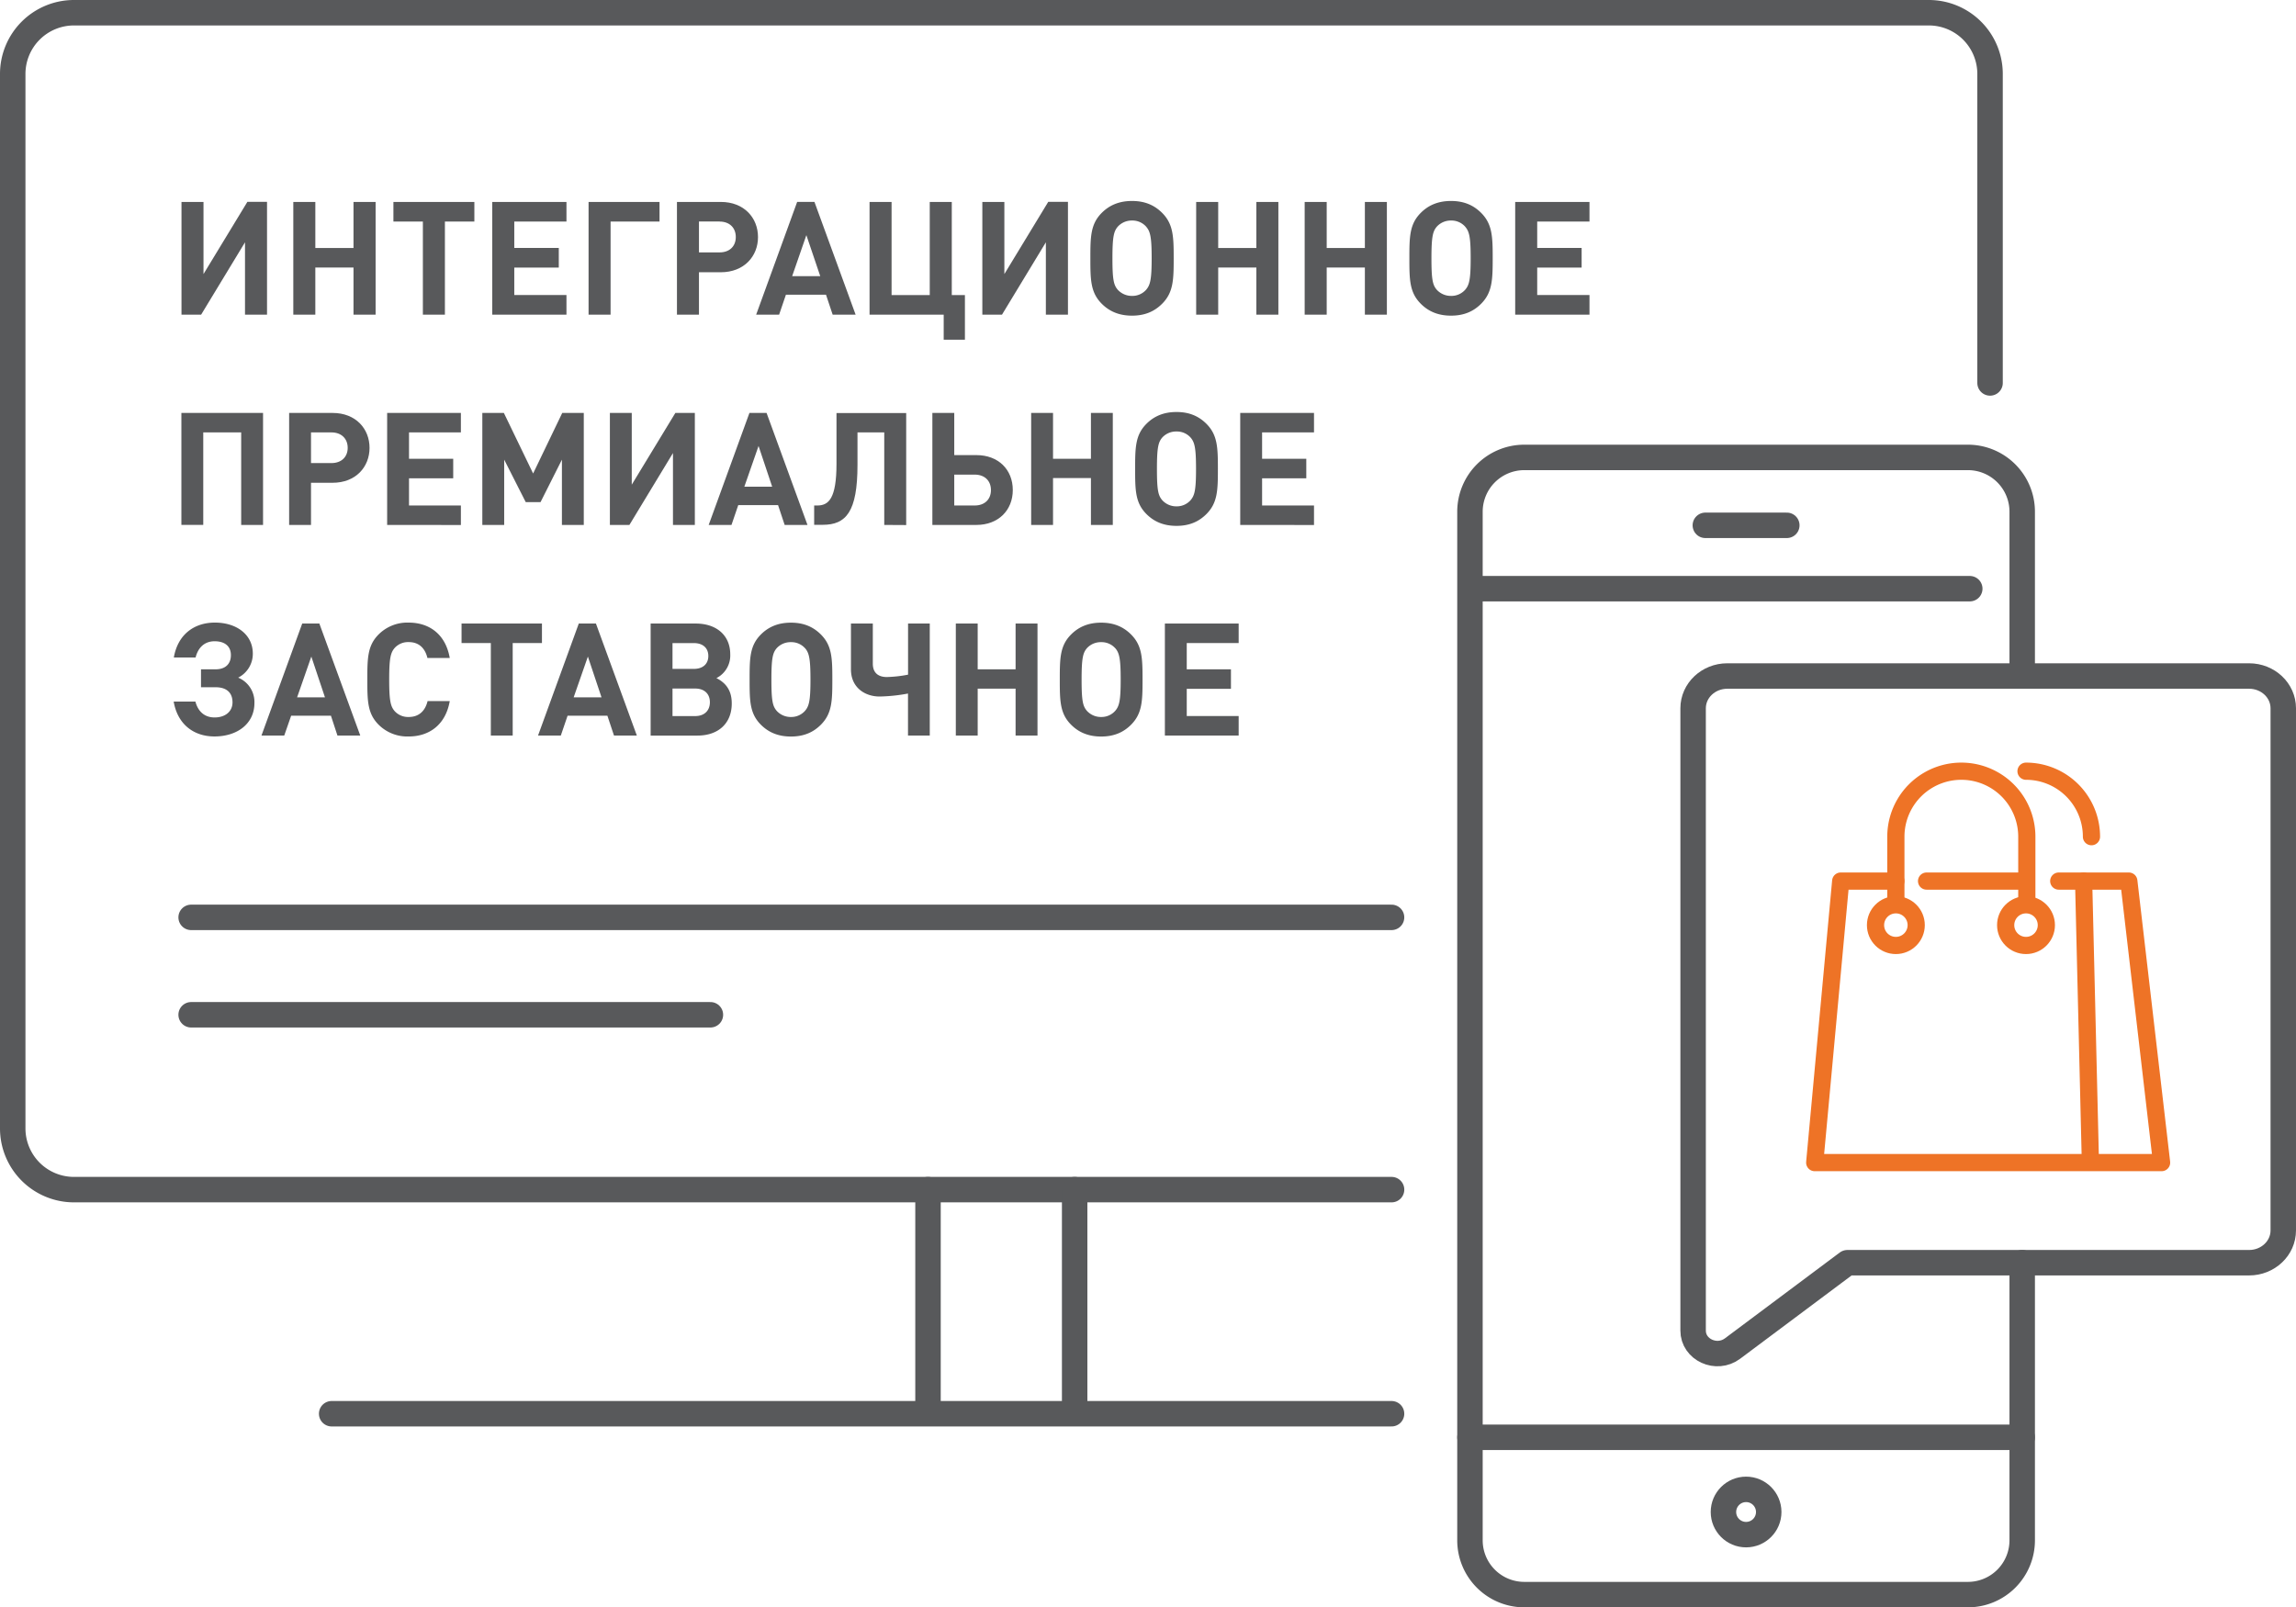 <svg id="Слой_1" data-name="Слой 1" xmlns="http://www.w3.org/2000/svg" viewBox="0 0 1130.85 791.76"><defs><style>.cls-1{isolation:isolate;}.cls-2{fill:#58595b;}.cls-3,.cls-4{fill:none;stroke-linecap:round;stroke-linejoin:round;}.cls-3{stroke:#58595b;stroke-width:12.54px;}.cls-4{stroke:#ee7326;stroke-width:8.47px;}</style></defs><g id="Layer_2" data-name="Layer 2"><g id="Layer_2-2" data-name="Layer 2-2"><g class="cls-1"><g class="cls-1"><path class="cls-2" d="M118.79,258.58V213H100.11v45.56H89.34V203.41h40.22v55.17Z"/></g><g class="cls-1"><path class="cls-2" d="M163.8,237.81H153.18v20.77H142.41V203.41H163.8c11.46,0,18.21,7.83,18.21,17.2S175.26,237.81,163.8,237.81ZM163.25,213H153.18v15.11h10.07c4.89,0,8-3,8-7.52S168.14,213,163.25,213Z"/></g><g class="cls-1"><path class="cls-2" d="M190.68,258.58V203.41H227V213H201.45V226h21.77v9.61H201.45V249H227v9.61Z"/><path class="cls-2" d="M276.76,258.58V226.42l-10.53,20.92h-7.29l-10.61-20.92v32.16H237.56V203.41h10.61l14.41,29.83,14.34-29.83h10.61v55.17Z"/><path class="cls-2" d="M331.46,258.58V223.17L310,258.58h-9.61V203.41h10.77v35.33l21.47-35.33h9.6v55.17Z"/></g><g class="cls-1"><path class="cls-2" d="M386.47,258.58l-3.25-9.76H363.61l-3.33,9.76H349.05l20.07-55.17h8.44l20.15,55.17Zm-12.86-38.9-7,20.07h13.71Z"/></g><g class="cls-1"><path class="cls-2" d="M435.52,258.58V213H422.34v16c0,23.17-5.65,29.52-17.12,29.52H401V249h1.55c5.5,0,9.45-3.25,9.45-20.53v-25h34.33v55.17Z"/><path class="cls-2" d="M480.92,258.58h-21.7V203.41H470v20.77h10.93c10.77,0,17.9,7.13,17.9,17.2S491.61,258.58,480.92,258.58Zm-.86-24.79H470V249h10.07c4.89,0,8-3,8-7.59S485,233.79,480.06,233.79Z"/><path class="cls-2" d="M537.32,258.58V235.49H518.65v23.09H507.88V203.41h10.77V226h18.67V203.41h10.77v55.17Z"/><path class="cls-2" d="M594.19,253.23c-3.72,3.72-8.37,5.81-14.72,5.81s-11.08-2.09-14.8-5.81c-5.5-5.5-5.58-11.7-5.58-22.23s.08-16.74,5.58-22.24c3.72-3.72,8.45-5.81,14.8-5.81s11,2.09,14.72,5.81c5.5,5.5,5.66,11.7,5.66,22.24S599.69,247.73,594.19,253.23Zm-7.82-37.73a9,9,0,0,0-6.9-2.95,9.25,9.25,0,0,0-7,2.95c-2,2.32-2.64,5-2.64,15.5s.62,13.09,2.64,15.42a9.3,9.3,0,0,0,7,3,9,9,0,0,0,6.9-3c2-2.33,2.71-4.89,2.71-15.42S588.38,217.82,586.37,215.5Z"/><path class="cls-2" d="M610.85,258.58V203.41h36.34V213H621.62V226h21.77v9.61H621.62V249h25.57v9.61Z"/></g><g class="cls-1"><path class="cls-2" d="M85.54,345.58h10.7c1.16,4.42,4.1,7.83,9.45,7.83s8.83-3,8.83-7.44c0-4.65-2.79-7.44-8.36-7.44H99V329.7h7.2c4.73,0,7.52-2.56,7.52-7s-3.1-6.82-8-6.82c-5.35,0-8.29,3.56-9.38,8H85.62c1.94-11.32,10-17.2,20.23-17.2,10.77,0,18.67,6,18.67,15.26a13.15,13.15,0,0,1-7.21,11.86,13,13,0,0,1,8,12.55c0,10-8.29,16.42-19.68,16.42C95.54,362.78,87.48,356.9,85.54,345.58Z"/><path class="cls-2" d="M166.2,362.32,163,352.56h-19.6L140,362.32H128.78l20.07-55.17h8.44l20.15,55.17Zm-12.86-38.9-7,20.07h13.71Z"/><path class="cls-2" d="M201.3,362.78A20,20,0,0,1,186.5,357c-5.5-5.5-5.58-11.7-5.58-22.23S181,318,186.5,312.5a20,20,0,0,1,14.8-5.81c10.3,0,18.21,5.88,20.22,17.43h-11c-1.08-4.49-3.87-7.83-9.22-7.83a8.91,8.91,0,0,0-6.9,2.87c-2,2.33-2.71,5-2.71,15.58s.7,13.24,2.71,15.57a8.91,8.91,0,0,0,6.9,2.87c5.35,0,8.21-3.33,9.3-7.83h10.92C219.51,356.9,211.53,362.78,201.3,362.78Z"/></g><g class="cls-1"><path class="cls-2" d="M252.52,316.76v45.56H241.75V316.76H227.33v-9.61h39.6v9.61Z"/></g><g class="cls-1"><path class="cls-2" d="M302.41,362.32l-3.25-9.76H279.55l-3.33,9.76H265l20.07-55.17h8.44l20.15,55.17Zm-12.86-38.9-7,20.07h13.71Z"/></g><g class="cls-1"><path class="cls-2" d="M357,337c2.41,2.56,3.41,5.66,3.41,9.53,0,9.69-6.51,15.81-16.89,15.81H320.46V307.15h22.16c10.38,0,17.05,5.89,17.05,15.19a12.5,12.5,0,0,1-6.82,11.7A14.87,14.87,0,0,1,357,337Zm-15.26-7.51c4.42,0,7.13-2.41,7.13-6.36s-2.71-6.35-7.13-6.35H331.23v12.71Zm.7,23.24c4.41,0,7.2-2.63,7.2-6.82s-2.79-6.74-7.2-6.74H331.23v13.56Z"/><path class="cls-2" d="M404.3,357c-3.72,3.72-8.37,5.81-14.73,5.81s-11.08-2.09-14.8-5.81c-5.5-5.5-5.57-11.7-5.57-22.23s.07-16.74,5.57-22.24c3.72-3.72,8.45-5.81,14.8-5.81s11,2.09,14.73,5.81c5.5,5.5,5.65,11.7,5.65,22.24S409.8,351.47,404.3,357Zm-7.83-37.73a9,9,0,0,0-6.9-2.95,9.26,9.26,0,0,0-7,2.95c-2,2.32-2.63,5-2.63,15.5s.62,13.09,2.63,15.41a9.28,9.28,0,0,0,7,3,9,9,0,0,0,6.9-3c2-2.32,2.71-4.88,2.71-15.41S398.48,321.56,396.47,319.24Z"/></g><g class="cls-1"><path class="cls-2" d="M447.22,362.32V341.63a82.87,82.87,0,0,1-14,1.47c-7.05,0-14.1-4.26-14.1-13.4V307.15h10.77v19.76c0,4.8,3,6.59,6.9,6.59a62.67,62.67,0,0,0,10.46-1.17V307.15h10.69v55.17Z"/><path class="cls-2" d="M500.21,362.32V339.23H481.54v23.09H470.77V307.15h10.77V329.7h18.67V307.15H511v55.17Z"/><path class="cls-2" d="M557.08,357c-3.72,3.72-8.37,5.81-14.72,5.81s-11.08-2.09-14.8-5.81c-5.5-5.5-5.58-11.7-5.58-22.23s.08-16.74,5.58-22.24c3.72-3.72,8.45-5.81,14.8-5.81s11,2.09,14.72,5.81c5.5,5.5,5.66,11.7,5.66,22.24S562.58,351.47,557.08,357Zm-7.82-37.73a9,9,0,0,0-6.9-2.95,9.25,9.25,0,0,0-7,2.95c-2,2.32-2.64,5-2.64,15.5s.62,13.09,2.64,15.41a9.27,9.27,0,0,0,7,3,9,9,0,0,0,6.9-3c2-2.32,2.71-4.88,2.71-15.41S551.27,321.56,549.26,319.24Z"/><path class="cls-2" d="M573.74,362.32V307.15h36.34v9.61H584.51V329.7h21.77v9.61H584.51v13.4h25.57v9.61Z"/></g></g><path class="cls-3" d="M685.38,586H36.43A30.16,30.16,0,0,1,6.27,555.84V36.43A30.16,30.16,0,0,1,36.43,6.27H950a30.16,30.16,0,0,1,30.16,30.16v152.2"/><line class="cls-3" x1="163.35" y1="696.39" x2="685.38" y2="696.39"/><line class="cls-3" x1="457.07" y1="690.47" x2="457.07" y2="586"/><line class="cls-3" x1="529.3" y1="690.47" x2="529.3" y2="586"/><path class="cls-3" d="M996,333V252.08a26.75,26.75,0,0,0-26.74-26.76H750.76A26.76,26.76,0,0,0,724,252.08h0V758.73a26.76,26.76,0,0,0,26.75,26.76H969.23A26.75,26.75,0,0,0,996,758.76V622"/><line class="cls-3" x1="970.17" y1="289.98" x2="729.9" y2="289.98"/><line class="cls-3" x1="995.98" y1="708.01" x2="724.01" y2="708.01"/><line class="cls-3" x1="880.06" y1="258.77" x2="839.93" y2="258.77"/><circle class="cls-3" cx="860" cy="744.8" r="11.15"/><path class="cls-3" d="M853.33,664.28,909.9,622h197.85c9.3,0,16.83-7.12,16.83-15.9V348.9c0-8.79-7.53-15.9-16.83-15.9h-257c-9.3,0-16.84,7.11-16.84,15.9V655.39C833.86,664.87,845.46,670.17,853.33,664.28Z"/><line class="cls-4" x1="1026.25" y1="434.01" x2="1013.99" y2="434.01"/><polyline class="cls-4" points="933.77 434.01 906.6 434.01 893.8 572.69 1064.65 572.69 1048.51 434.01 1026.25 434.01 1029.59 572.69"/><path class="cls-4" d="M998.27,444V412.14a32.25,32.25,0,1,0-64.5,0V444"/><path class="cls-4" d="M1030.11,412.14a32.23,32.23,0,0,0-32.23-32.25h0"/><circle class="cls-4" cx="997.87" cy="455.71" r="10.02"/><circle class="cls-4" cx="933.77" cy="455.71" r="10.02"/><line class="cls-4" x1="997.87" y1="434.01" x2="948.89" y2="434.01"/><line class="cls-3" x1="94.14" y1="451.89" x2="685.38" y2="451.89"/><line class="cls-3" x1="94.14" y1="499.87" x2="349.9" y2="499.87"/></g></g><path class="cls-2" d="M120.67,155V119.36L99.06,155H89.39V99.47h10.84V135l21.61-35.57h9.68V155Z"/><path class="cls-2" d="M174.11,155V131.77h-18.8V155H144.46V99.47h10.85v22.7h18.8V99.47H185V155Z"/><path class="cls-2" d="M219.13,109.14V155H208.28V109.14H193.77V99.47h39.87v9.67Z"/><path class="cls-2" d="M242.45,155V99.47H279v9.67H253.3v13h21.92v9.68H253.3v13.49H279V155Z"/><path class="cls-2" d="M300.73,109.14V155H289.89V99.47h34.95v9.67Z"/><path class="cls-2" d="M355,134.11H344.26V155H333.42V99.47H355c11.55,0,18.34,7.88,18.34,17.32S366.5,134.11,355,134.11Zm-.55-25H344.26v15.22H354.4c4.92,0,8-3,8-7.57S359.32,109.14,354.4,109.14Z"/><path class="cls-2" d="M410.11,155l-3.28-9.83H387.09L383.74,155H372.43l20.2-55.55h8.51L421.42,155Zm-12.95-39.17-7,20.21H404Z"/><path class="cls-2" d="M464.8,167.34V155H428.28V99.47h10.85v45.87h18.8V99.47h10.85v45.87h6.47v22Z"/><path class="cls-2" d="M515.12,155V119.36L493.51,155h-9.68V99.47h10.85V135l21.61-35.57H526V155Z"/><path class="cls-2" d="M572.38,149.63c-3.75,3.75-8.43,5.86-14.82,5.86s-11.16-2.11-14.91-5.86c-5.53-5.54-5.61-11.78-5.61-22.39s.08-16.85,5.61-22.39c3.75-3.74,8.51-5.85,14.91-5.85s11.07,2.11,14.82,5.85c5.54,5.54,5.7,11.78,5.7,22.39S577.92,144.09,572.38,149.63Zm-7.88-38a9,9,0,0,0-6.94-3,9.31,9.31,0,0,0-7,3c-2,2.34-2.65,5-2.65,15.6s.63,13.19,2.65,15.53a9.39,9.39,0,0,0,7,3,9.08,9.08,0,0,0,6.94-3c2-2.34,2.73-4.92,2.73-15.53S566.53,114,564.5,111.64Z"/><path class="cls-2" d="M618.8,155V131.77H600V155H589.15V99.47H600v22.7h18.8V99.47h10.84V155Z"/><path class="cls-2" d="M672.24,155V131.77h-18.8V155H642.59V99.47h10.85v22.7h18.8V99.47h10.84V155Z"/><path class="cls-2" d="M729.5,149.63c-3.74,3.75-8.42,5.86-14.82,5.86s-11.16-2.11-14.9-5.86c-5.54-5.54-5.62-11.78-5.62-22.39s.08-16.85,5.62-22.39c3.74-3.74,8.5-5.85,14.9-5.85s11.08,2.11,14.82,5.85c5.54,5.54,5.7,11.78,5.7,22.39S735,144.09,729.5,149.63Zm-7.88-38a9,9,0,0,0-6.94-3,9.3,9.3,0,0,0-7,3c-2,2.34-2.65,5-2.65,15.6s.62,13.19,2.65,15.53a9.39,9.39,0,0,0,7,3,9.06,9.06,0,0,0,6.94-3c2-2.34,2.73-4.92,2.73-15.53S723.65,114,721.62,111.64Z"/><path class="cls-2" d="M746.28,155V99.47h36.59v9.67H757.12v13H779v9.68H757.12v13.49h25.75V155Z"/></svg>